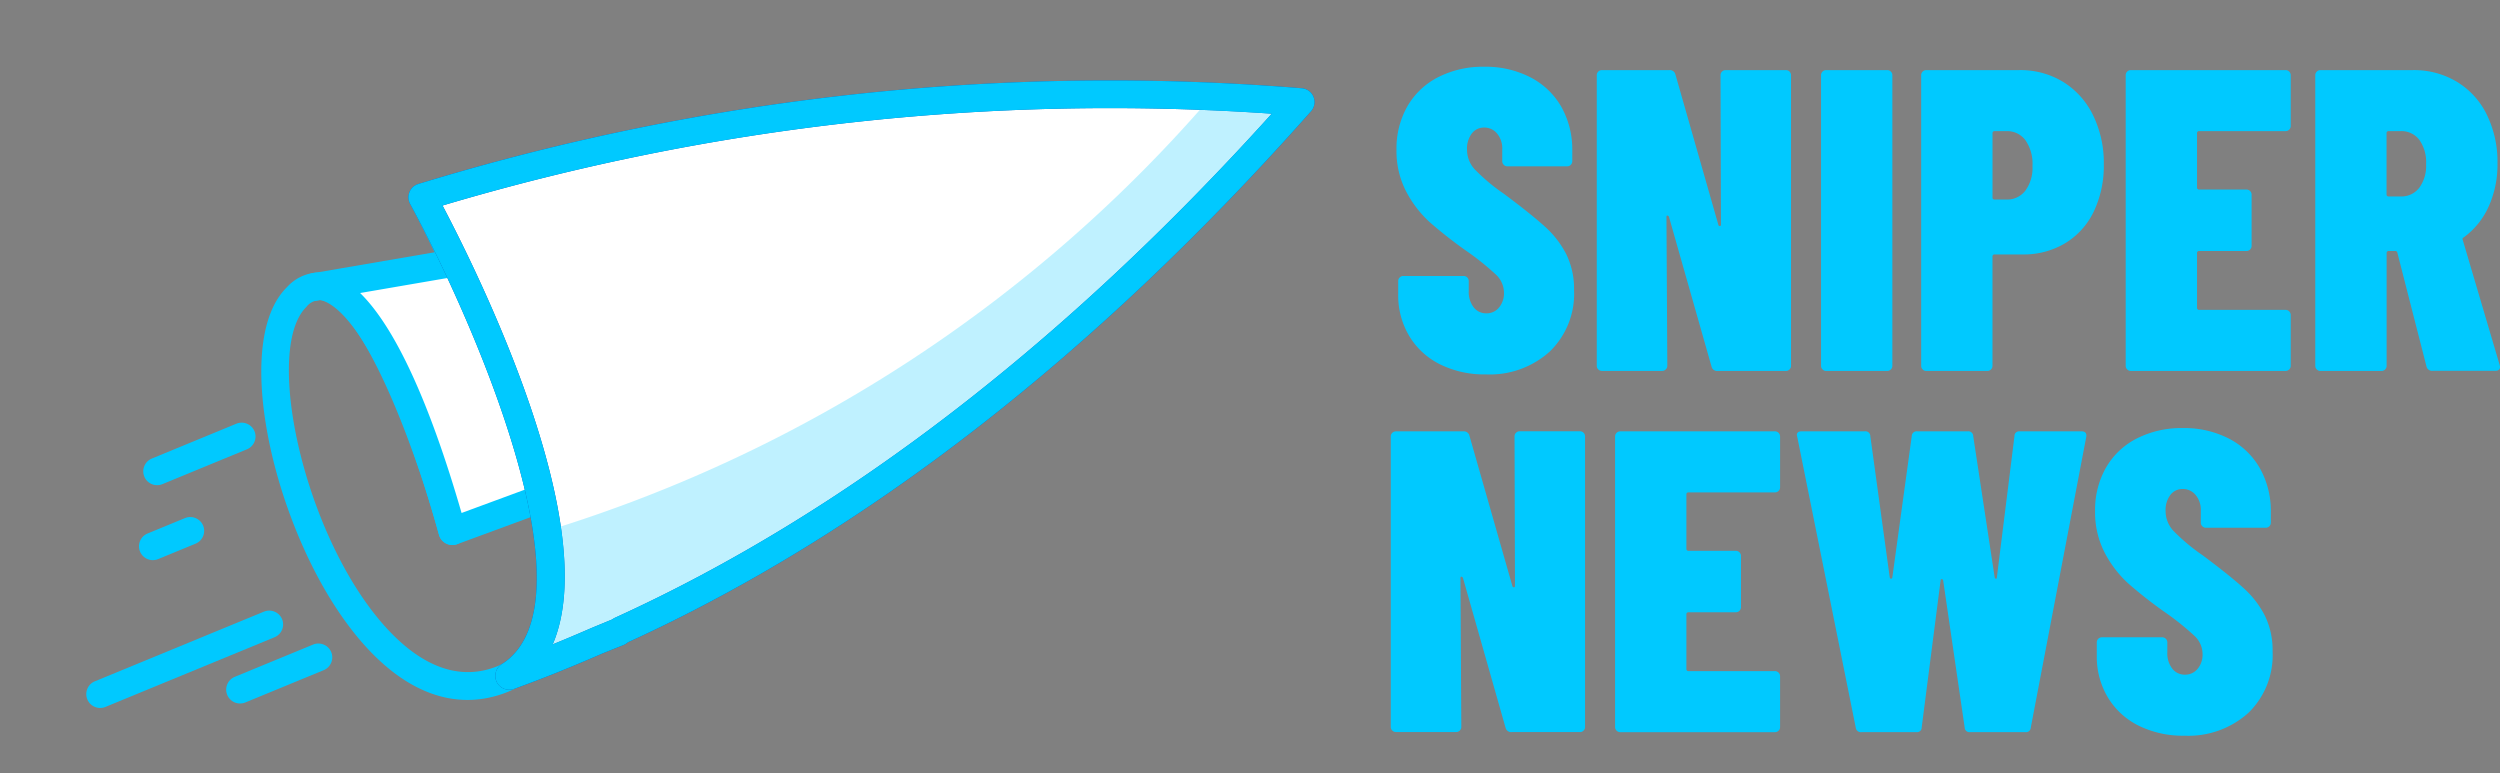 <svg xmlns="http://www.w3.org/2000/svg" xmlns:xlink="http://www.w3.org/1999/xlink" width="128.665" height="39.785" viewBox="0 0 128.665 39.785"><rect x="0" y="0" width="128.665" height="39.785" fill="#808080" stroke="none"/><defs><clipPath id="a"><path d="M-606,566.17c15.379-3.686,28.991-11.915,39.54-20.011a120.373,120.373,0,0,0-45.278-3.819l0,.01-.036,0s7.055,22.12-.312,25.03c1.619-.248,3.215-.567,4.8-.918l1.153-.221Z" transform="translate(612.084 -541.654)" fill="none"/></clipPath></defs><g transform="translate(0 0)"><g transform="translate(71.871 3.431)"><path d="M-610.95,695.95a3.83,3.83,0,0,1-1.581-1.46,4.066,4.066,0,0,1-.564-2.134v-.685a.255.255,0,0,1,.077-.188.257.257,0,0,1,.188-.077h3.1a.258.258,0,0,1,.188.077.258.258,0,0,1,.077.188v.508a1.287,1.287,0,0,0,.254.841.806.806,0,0,0,.652.309.817.817,0,0,0,.653-.3,1.135,1.135,0,0,0,.254-.763,1.287,1.287,0,0,0-.4-.918,13.9,13.9,0,0,0-1.592-1.271,22.974,22.974,0,0,1-1.814-1.426,5.711,5.711,0,0,1-1.216-1.57,4.51,4.51,0,0,1-.509-2.178,4.376,4.376,0,0,1,.564-2.234,3.829,3.829,0,0,1,1.592-1.5,5.067,5.067,0,0,1,2.355-.531,5.024,5.024,0,0,1,2.377.542A3.885,3.885,0,0,1-604.7,682.7a4.477,4.477,0,0,1,.564,2.266v.531a.255.255,0,0,1-.077.188.253.253,0,0,1-.188.078h-3.074a.253.253,0,0,1-.188-.078.253.253,0,0,1-.077-.188v-.619a1.18,1.18,0,0,0-.266-.8.839.839,0,0,0-.663-.31.778.778,0,0,0-.641.31,1.287,1.287,0,0,0-.243.819,1.5,1.5,0,0,0,.376,1,9.834,9.834,0,0,0,1.526,1.283q1.393,1.039,2.1,1.68a4.951,4.951,0,0,1,1.106,1.426,4.036,4.036,0,0,1,.4,1.847A4.13,4.13,0,0,1-605.3,695.3a4.606,4.606,0,0,1-3.284,1.172A5.134,5.134,0,0,1-610.95,695.95Z" transform="translate(613.184 -680.634)" fill="#00c9ff"/><path d="M-586.478,681.059a.257.257,0,0,1,.188-.077h3.1a.257.257,0,0,1,.188.077.257.257,0,0,1,.077.188V696.2a.255.255,0,0,1-.077.188.255.255,0,0,1-.188.078h-3.516a.291.291,0,0,1-.309-.221l-2.189-7.7a.106.106,0,0,0-.077-.077c-.037-.008-.055.018-.055.077l.044,7.652a.253.253,0,0,1-.078.188.254.254,0,0,1-.188.078h-3.1a.255.255,0,0,1-.188-.078.253.253,0,0,1-.077-.188V681.247a.255.255,0,0,1,.077-.188.257.257,0,0,1,.188-.077h3.472a.292.292,0,0,1,.31.221l2.211,7.741a.08.08,0,0,0,.078.066c.036,0,.055-.029.055-.089l-.022-7.675A.256.256,0,0,1-586.478,681.059Z" transform="translate(603.231 -680.805)" fill="#00c9ff"/><path d="M-570.155,696.386a.253.253,0,0,1-.077-.188V681.247a.255.255,0,0,1,.077-.188.257.257,0,0,1,.188-.077h3.14a.258.258,0,0,1,.188.077.256.256,0,0,1,.077.188V696.2a.254.254,0,0,1-.077.188.256.256,0,0,1-.188.078h-3.14A.255.255,0,0,1-570.155,696.386Z" transform="translate(592.083 -680.805)" fill="#00c9ff"/><path d="M-552.793,681.59a4.138,4.138,0,0,1,1.537,1.714,5.565,5.565,0,0,1,.553,2.521,5.448,5.448,0,0,1-.52,2.444,3.838,3.838,0,0,1-1.471,1.625,4.145,4.145,0,0,1-2.19.575h-1.438a.1.1,0,0,0-.11.111V696.2a.255.255,0,0,1-.077.188.256.256,0,0,1-.188.078h-3.14a.255.255,0,0,1-.188-.078.254.254,0,0,1-.077-.188V681.247a.256.256,0,0,1,.077-.188.257.257,0,0,1,.188-.077h4.777A4.221,4.221,0,0,1-552.793,681.59Zm-1.946,5.595a1.979,1.979,0,0,0,.365-1.271,2.108,2.108,0,0,0-.365-1.327,1.164,1.164,0,0,0-.963-.464h-.619a.1.1,0,0,0-.11.11v3.3a.1.1,0,0,0,.11.111h.619A1.175,1.175,0,0,0-554.739,687.185Z" transform="translate(587.106 -680.805)" fill="#00c9ff"/><path d="M-530.994,684.045a.255.255,0,0,1-.188.077h-4.446a.1.1,0,0,0-.111.11v2.787a.1.1,0,0,0,.111.11h2.433a.257.257,0,0,1,.188.078.258.258,0,0,1,.077.188v2.632a.257.257,0,0,1-.077.188.255.255,0,0,1-.188.077h-2.433a.1.1,0,0,0-.111.111v2.809a.1.1,0,0,0,.111.11h4.446a.256.256,0,0,1,.188.078.257.257,0,0,1,.077.188v2.61a.255.255,0,0,1-.077.188.256.256,0,0,1-.188.078h-7.963a.254.254,0,0,1-.188-.078.253.253,0,0,1-.077-.188V681.247a.255.255,0,0,1,.077-.188.256.256,0,0,1,.188-.077h7.963a.257.257,0,0,1,.188.077.257.257,0,0,1,.077.188v2.61A.257.257,0,0,1-530.994,684.045Z" transform="translate(576.94 -680.805)" fill="#00c9ff"/><path d="M-514.51,696.242l-1.5-5.86a.105.105,0,0,0-.11-.089h-.332a.1.1,0,0,0-.111.111V696.2a.253.253,0,0,1-.077.188.256.256,0,0,1-.188.078h-3.141a.254.254,0,0,1-.188-.078.253.253,0,0,1-.078-.188V681.247a.255.255,0,0,1,.078-.188.256.256,0,0,1,.188-.077h4.755a4.281,4.281,0,0,1,2.278.608,4.051,4.051,0,0,1,1.537,1.7,5.535,5.535,0,0,1,.542,2.488,5.252,5.252,0,0,1-.453,2.223,3.973,3.973,0,0,1-1.272,1.581.164.164,0,0,0-.066.055.073.073,0,0,0,0,.077l1.9,6.436.022.088q0,.221-.243.221H-514.2A.292.292,0,0,1-514.51,696.242Zm-2.057-12.009v3.141a.1.1,0,0,0,.111.111h.619a1.154,1.154,0,0,0,.951-.443,1.9,1.9,0,0,0,.354-1.217,1.977,1.977,0,0,0-.354-1.261,1.155,1.155,0,0,0-.951-.442h-.619A.1.1,0,0,0-516.567,684.233Z" transform="translate(567.522 -680.805)" fill="#00c9ff"/></g><g transform="translate(71.577 22.023)"><path d="M-595.521,717.6a.256.256,0,0,1,.188-.078h3.1a.258.258,0,0,1,.188.078.256.256,0,0,1,.077.188v14.951a.255.255,0,0,1-.077.188.256.256,0,0,1-.188.078h-3.517a.291.291,0,0,1-.309-.221l-2.19-7.7a.1.1,0,0,0-.077-.077c-.037-.008-.055.018-.055.077l.044,7.652a.255.255,0,0,1-.077.188.255.255,0,0,1-.188.078h-3.1a.254.254,0,0,1-.188-.078.253.253,0,0,1-.078-.188V717.793a.255.255,0,0,1,.078-.188.256.256,0,0,1,.188-.078h3.472a.292.292,0,0,1,.31.221l2.212,7.741a.08.08,0,0,0,.077.066c.037,0,.055-.03.055-.089l-.022-7.675A.256.256,0,0,1-595.521,717.6Z" transform="translate(601.968 -717.35)" fill="#00c9ff"/><path d="M-570.86,720.591a.255.255,0,0,1-.188.077h-4.446a.1.1,0,0,0-.111.11v2.787a.1.1,0,0,0,.111.11h2.433a.257.257,0,0,1,.188.078.256.256,0,0,1,.077.188v2.632a.256.256,0,0,1-.077.188.257.257,0,0,1-.188.077h-2.433a.1.1,0,0,0-.111.111v2.809a.1.1,0,0,0,.111.11h4.446a.257.257,0,0,1,.188.077.259.259,0,0,1,.077.188v2.61a.255.255,0,0,1-.077.188.256.256,0,0,1-.188.078h-7.962a.255.255,0,0,1-.188-.078.253.253,0,0,1-.077-.188V717.793a.255.255,0,0,1,.077-.188.257.257,0,0,1,.188-.078h7.962a.258.258,0,0,1,.188.078.257.257,0,0,1,.077.188v2.61A.257.257,0,0,1-570.86,720.591Z" transform="translate(590.82 -717.35)" fill="#00c9ff"/><path d="M-557.856,732.765l-3.008-14.951-.022-.088q0-.2.244-.2h3.251a.25.25,0,0,1,.287.244l1,7.276c.015.044.037.066.067.066s.051-.022.066-.066l1-7.276a.25.25,0,0,1,.287-.244h2.588a.25.25,0,0,1,.287.244l1.106,7.276c.014.044.037.066.066.066s.045-.022.045-.066l.907-7.276a.238.238,0,0,1,.266-.244h3.185c.191,0,.273.1.243.287l-2.853,14.951a.25.25,0,0,1-.287.244h-2.831a.249.249,0,0,1-.287-.244l-1.106-7.564c-.015-.044-.041-.066-.077-.066s-.055.022-.055.066l-.973,7.564a.238.238,0,0,1-.265.244h-2.831A.265.265,0,0,1-557.856,732.765Z" transform="translate(581.785 -717.35)" fill="#00c9ff"/><path d="M-528.481,732.5a3.835,3.835,0,0,1-1.582-1.46,4.071,4.071,0,0,1-.564-2.134v-.685a.256.256,0,0,1,.077-.188.256.256,0,0,1,.188-.077h3.1a.256.256,0,0,1,.188.077.256.256,0,0,1,.078.188v.508a1.287,1.287,0,0,0,.254.841.808.808,0,0,0,.653.309.818.818,0,0,0,.652-.3,1.133,1.133,0,0,0,.254-.763,1.288,1.288,0,0,0-.4-.918,13.832,13.832,0,0,0-1.592-1.271,22.808,22.808,0,0,1-1.814-1.426,5.712,5.712,0,0,1-1.216-1.57,4.505,4.505,0,0,1-.509-2.178,4.371,4.371,0,0,1,.564-2.234,3.824,3.824,0,0,1,1.592-1.5,5.06,5.06,0,0,1,2.355-.531,5.026,5.026,0,0,1,2.377.542,3.882,3.882,0,0,1,1.593,1.526,4.484,4.484,0,0,1,.564,2.266v.531a.255.255,0,0,1-.077.188.256.256,0,0,1-.188.078h-3.074a.254.254,0,0,1-.188-.078.253.253,0,0,1-.077-.188v-.619a1.179,1.179,0,0,0-.266-.8.84.84,0,0,0-.663-.31.777.777,0,0,0-.641.31,1.287,1.287,0,0,0-.243.819,1.5,1.5,0,0,0,.376.995,9.8,9.8,0,0,0,1.526,1.283q1.394,1.04,2.1,1.681a4.938,4.938,0,0,1,1.105,1.426,4.034,4.034,0,0,1,.4,1.847,4.132,4.132,0,0,1-1.249,3.163,4.607,4.607,0,0,1-3.284,1.172A5.133,5.133,0,0,1-528.481,732.5Z" transform="translate(566.963 -717.18)" fill="#00c9ff"/></g><g transform="translate(0 12.955) rotate(-11)"><g transform="translate(11.728 0.685)"><path d="M-647.012,568.2c-2.845,0-5.259-2.215-6.868-6.343-2.227-5.717-2.37-14.3.794-16.381a2.256,2.256,0,0,1,2.349-.234c3.243,1.6,4.165,12.053,4.317,14.133a.713.713,0,0,1-.659.763.715.715,0,0,1-.763-.659c-.329-4.5-1.577-12-3.525-12.958a.862.862,0,0,0-.935.146c-2.263,1.489-2.393,9.168-.249,14.673.874,2.244,2.847,5.929,6.235,5.377a3.027,3.027,0,0,0,2.172-1.507c3.411-5.521-1.851-22.559-1.9-22.731a.713.713,0,0,1,.468-.893.712.712,0,0,1,.893.468c.227.725,5.508,17.834,1.757,23.905a4.431,4.431,0,0,1-3.156,2.165A5.717,5.717,0,0,1-647.012,568.2Z" transform="translate(655.511 -541.554)" fill="#00c9ff"/></g><g transform="translate(14.843 4.144)"><path d="M-628.319,560.214l-10.281-.224s3.4-.651,4.552,13.7l8.376-1.363Z" transform="translate(639.313 -559.271)" fill="#fff"/><path d="M-636.485,571.961a.712.712,0,0,1-.439-.152.712.712,0,0,1-.271-.5c-.795-9.879-2.636-12.283-3.392-12.858a2.54,2.54,0,0,0-.285-.18l-.18,0a.713.713,0,0,1-.7-.653.713.713,0,0,1,.577-.76,1.245,1.245,0,0,1,.374-.008l10.056.219a.714.714,0,0,1,.681.561l2.648,12.111a.714.714,0,0,1-.107.553.715.715,0,0,1-.475.3l-8.376,1.362A.729.729,0,0,1-636.485,571.961Zm-2.32-13.649c1.421,2.059,2.435,6.184,2.965,12.109l6.874-1.119-2.367-10.828Z" transform="translate(641.75 -556.833)" fill="#00c9ff"/></g><g transform="translate(20.846)"><path d="M-606,566.17c15.379-3.686,28.991-11.915,39.54-20.011a120.373,120.373,0,0,0-45.278-3.819l0,.01-.036,0s7.055,22.12-.312,25.03c1.619-.248,3.215-.567,4.8-.918l1.153-.221Z" transform="translate(612.797 -540.946)" fill="#fff"/><path d="M-614.521,565.669a.713.713,0,0,1-.688-.527.713.713,0,0,1,.426-.849c5.532-2.185,1.8-18.174-.105-24.151a.712.712,0,0,1,.129-.67.712.712,0,0,1,.435-.25c.022,0,.044-.008.067-.011a121.529,121.529,0,0,1,45.552,3.842.714.714,0,0,1,.506.552.712.712,0,0,1-.266.7c-13.3,10.2-26.66,16.973-39.726,20.12l-.055.028a.745.745,0,0,1-.189.065l-1.153.221c-1.827.405-3.366.7-4.824.923A.74.74,0,0,1-614.521,565.669Zm5.952-1.852h0Zm-4.7-23.278c1.182,3.922,4.976,17.81,1.257,23.252.67-.132,1.377-.281,2.139-.45l1.114-.226a.722.722,0,0,1,.157-.058c12.523-3,25.344-9.4,38.129-19.014A120.308,120.308,0,0,0-613.272,540.539Z" transform="translate(615.233 -538.527)" fill="#1157aa"/></g><g transform="translate(21.559 0.708)"><g clip-path="url(#a)"><g transform="translate(0.461 3.343)" opacity="0.25"><path d="M-607.131,571.838a73.643,73.643,0,0,0,37.8-15.416l4.925,1.361-4.525,8.6-12.933,6.3-15.576,5.063-12.212,2.064-.392-2.723Z" transform="translate(610.046 -556.422)" fill="#00c9ff"/></g></g></g><g transform="translate(5.07 10.996)"><path d="M-684.208,589.456a.713.713,0,0,1-.7-.572.714.714,0,0,1,.558-.839l4.614-.93a.716.716,0,0,1,.84.558.713.713,0,0,1-.558.839l-4.614.93A.742.742,0,0,1-684.208,589.456Z" transform="translate(684.92 -587.101)" fill="#00c9ff"/></g><g transform="translate(0 20.762)"><path d="M-706.6,633.52a.713.713,0,0,1-.7-.572.714.714,0,0,1,.558-.84l9.228-1.859a.718.718,0,0,1,.84.558.713.713,0,0,1-.559.84l-9.228,1.86A.735.735,0,0,1-706.6,633.52Z" transform="translate(707.316 -630.236)" fill="#00c9ff"/></g><g transform="translate(7.115 22.907)"><path d="M-675.175,642a.713.713,0,0,1-.7-.572.713.713,0,0,1,.558-.839l4.276-.862a.717.717,0,0,1,.84.558.714.714,0,0,1-.558.84l-4.276.862A.735.735,0,0,1-675.175,642Z" transform="translate(675.888 -639.713)" fill="#00c9ff"/></g><g transform="translate(4.122 15.259)"><path d="M-688.4,607.768a.713.713,0,0,1-.7-.572.713.713,0,0,1,.558-.839l2.045-.412a.716.716,0,0,1,.839.558.713.713,0,0,1-.558.839l-2.045.412A.733.733,0,0,1-688.4,607.768Z" transform="translate(689.108 -605.931)" fill="#00c9ff"/></g><g transform="translate(20.846)"><path d="M-614.521,565.669a.713.713,0,0,1-.688-.527.713.713,0,0,1,.426-.849c5.532-2.185,1.8-18.174-.105-24.151a.712.712,0,0,1,.129-.67.712.712,0,0,1,.435-.25c.022,0,.044-.008.067-.011a121.529,121.529,0,0,1,45.552,3.842.714.714,0,0,1,.506.552.712.712,0,0,1-.266.7c-13.3,10.2-26.66,16.973-39.726,20.12l-.055.028a.745.745,0,0,1-.189.065l-1.153.221c-1.827.405-3.366.7-4.824.923A.74.74,0,0,1-614.521,565.669Zm5.952-1.852h0Zm-4.7-23.278c1.182,3.922,4.976,17.81,1.257,23.252.67-.132,1.377-.281,2.139-.45l1.114-.226a.722.722,0,0,1,.157-.058c12.523-3,25.344-9.4,38.129-19.014A120.308,120.308,0,0,0-613.272,540.539Z" transform="translate(615.233 -538.527)" fill="#00c9ff"/></g></g></g></svg>